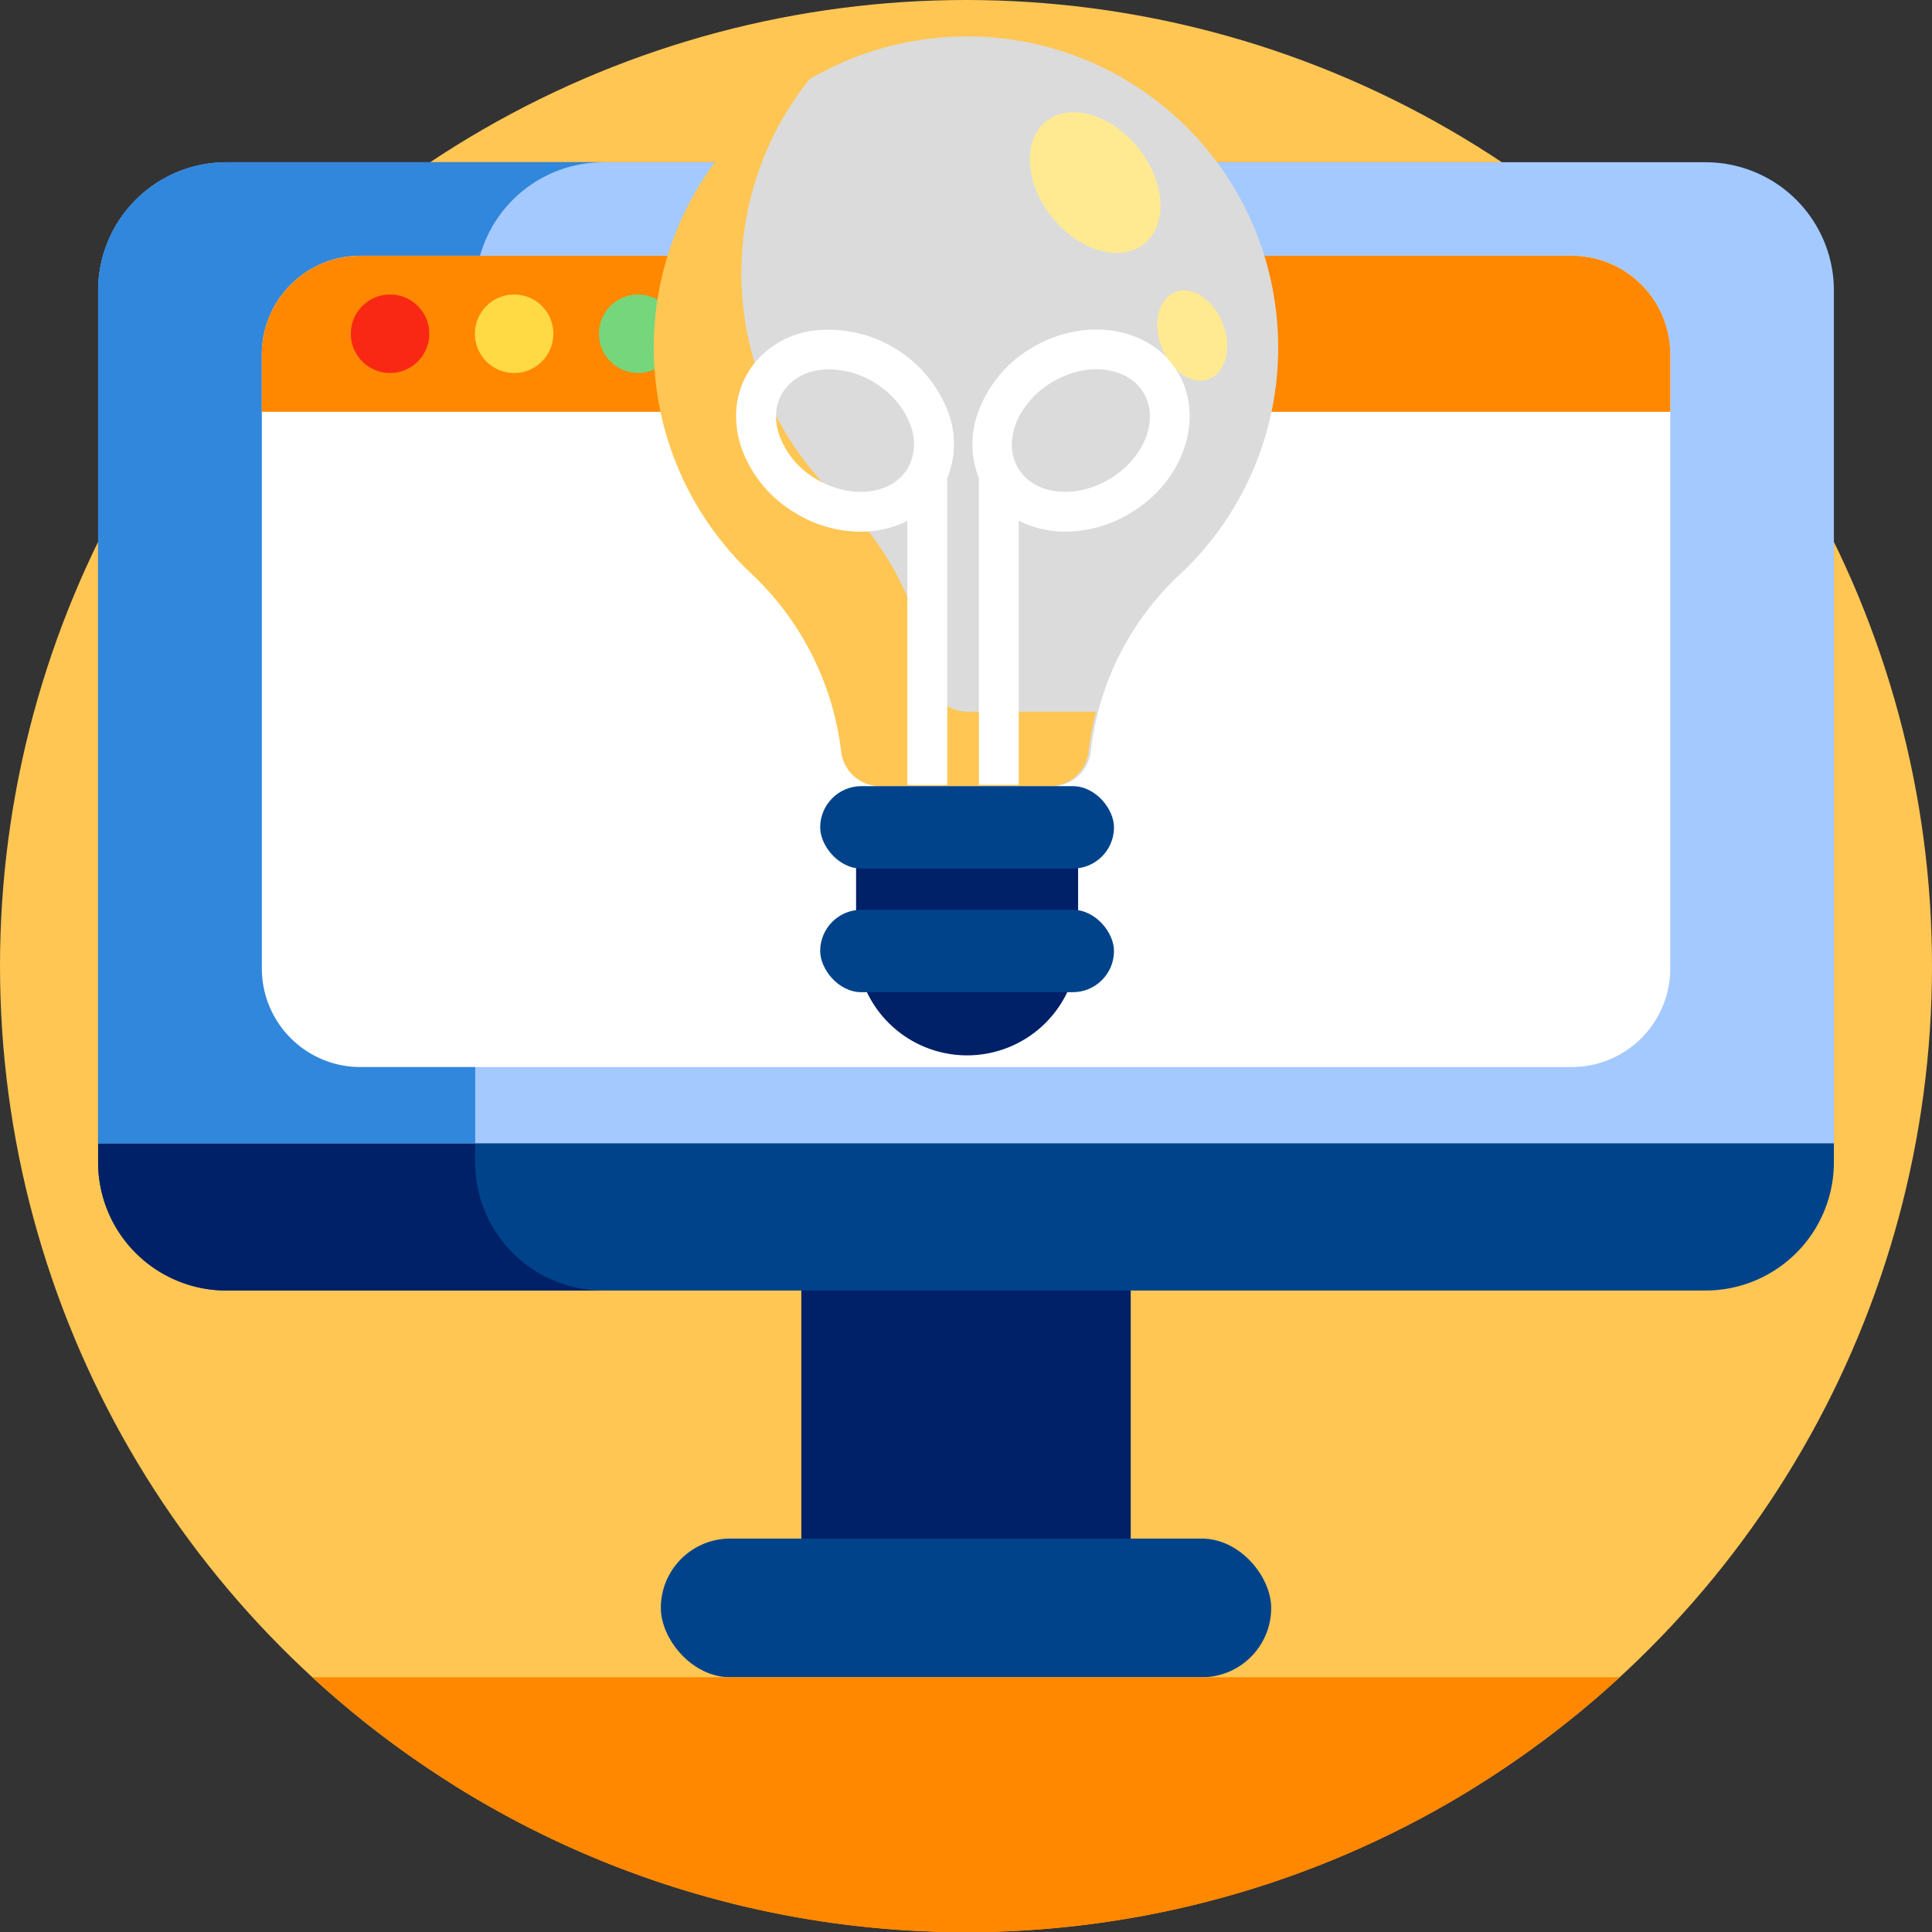 <?xml version="1.0" encoding="UTF-8"?>
<svg xmlns:inkscape="http://www.inkscape.org/namespaces/inkscape" xmlns:sodipodi="http://sodipodi.sourceforge.net/DTD/sodipodi-0.dtd" xmlns="http://www.w3.org/2000/svg" xmlns:svg="http://www.w3.org/2000/svg" viewBox="0 0 512 512" id="svg1171" sodipodi:docname="maintenance-fix-marketing-digital.svg" inkscape:version="1.1 (c4e8f9e, 2021-05-24)">
  <rect x="0" y="0" width="512" height="512" fill="#333333" stroke="none"/>
  <defs id="defs1119">
    <style id="style1117">.cls-1{fill:#ff7045;}.cls-2{fill:#505560;}.cls-3{fill:#636978;}.cls-4{fill:#595f6b;}.cls-5{fill:#b3f2d7;}.cls-6{fill:#a3d8bf;}.cls-7{fill:#fff;}.cls-8{fill:#23a8fe;}.cls-9{fill:#f92814;}.cls-10{fill:#ffda45;}.cls-11{fill:#76d67b;}.cls-12{fill:#e5c438;}.cls-13{fill:#707789;}.cls-14{fill:#ffea92;}.cls-15{fill:#bc7c63;}.cls-16{fill:#a56956;}</style>
  </defs>
  <title id="title1121">Development</title>
  <g id="BULINE">
    <circle class="cls-1" cx="256" cy="256" r="256" id="circle1123" style="fill:#ffc653;fill-opacity:1"></circle>
  </g>
  <g id="Icons">
    <rect class="cls-2" x="212.36" y="323.21" width="87.29" height="90.27" id="rect1126" style="fill:#002067;fill-opacity:1"></rect>
    <path class="cls-3" d="M486,77V308a34,34,0,0,1-34,34H60a34,34,0,0,1-34-34V77A34,34,0,0,1,60,43H452A34,34,0,0,1,486,77Z" id="path1128" style="fill:#00438b;fill-opacity:1"></path>
    <path class="cls-4" d="M159.94,342H60a34,34,0,0,1-34-34V77A34,34,0,0,1,60,43h99.91a34,34,0,0,0-34,34V308A34,34,0,0,0,159.94,342Z" id="path1130" style="fill:#002067;fill-opacity:1"></path>
    <rect class="cls-3" x="175.13" y="407.74" width="161.75" height="36.75" rx="18.38" id="rect1132" style="fill:#00438b;fill-opacity:1"></rect>
    <path class="cls-5" d="M486,77V303H26V77A34,34,0,0,1,60,43H452A34,34,0,0,1,486,77Z" id="path1134" style="fill:#a4c9ff;fill-opacity:1"></path>
    <path class="cls-6" d="M159.94,43a34,34,0,0,0-34,34V303H26V77A34,34,0,0,1,60,43Z" id="path1136" style="fill:#3187db;fill-opacity:1"></path>
    <path class="cls-7" d="M442.64,93.9V256.65a26.14,26.14,0,0,1-26.13,26.13h-321a26.13,26.13,0,0,1-26.12-26.13V93.9A26.12,26.12,0,0,1,95.49,67.78h321A26.13,26.13,0,0,1,442.64,93.9Z" id="path1138"></path>
    <path class="cls-8" d="M442.64,93.9v15.23H69.37V93.9A26.12,26.12,0,0,1,95.49,67.78h321A26.13,26.13,0,0,1,442.64,93.9Z" id="path1140" style="fill:#ff8800;fill-opacity:1"></path>
    <circle class="cls-9" cx="103.37" cy="88.45" r="10.4" id="circle1142"></circle>
    <circle class="cls-10" cx="136.25" cy="88.45" r="10.4" id="circle1144"></circle>
    <circle class="cls-11" cx="169.12" cy="88.45" r="10.4" id="circle1146"></circle>
    <path class="cls-3" d="M226.87,213.09h58.84a0,0,0,0,1,0,0v37.17a29.42,29.42,0,0,1-29.42,29.42h0a29.42,29.42,0,0,1-29.42-29.42V213.09a0,0,0,0,1,0,0Z" id="path1148" style="fill:#002067;fill-opacity:1"></path>
    <path class="cls-10" d="M338.73,92.07a82.44,82.44,0,1,0-139,60,77.45,77.45,0,0,1,23.79,47.22,10.37,10.37,0,0,0,10.35,9.06h44.86a10.34,10.34,0,0,0,10.32-9.07,75.62,75.62,0,0,1,23.37-46.81A82.23,82.23,0,0,0,338.73,92.07Z" id="path1150" style="fill:#dbdbdb;fill-opacity:1"></path>
    <path class="cls-12" d="M290.46,188.61a76.18,76.18,0,0,0-2,10.66,10.34,10.34,0,0,1-10.31,9.07H233.28a10.39,10.39,0,0,1-10.35-9.07,77.3,77.3,0,0,0-23.78-47.21A82.41,82.41,0,0,1,215,20.4a82.28,82.28,0,0,0,7.37,111.92,77.45,77.45,0,0,1,23.79,47.23,10.38,10.38,0,0,0,10.34,9.06Z" id="path1152" style="fill:#ffc653;fill-opacity:1"></path>
    <rect class="cls-13" x="217.36" y="208.34" width="77.86" height="21.84" rx="10.92" id="rect1154" style="fill:#00438b;fill-opacity:1"></rect>
    <rect class="cls-13" x="217.36" y="241.1" width="77.86" height="21.84" rx="10.92" id="rect1156" style="fill:#00438b;fill-opacity:1"></rect>
    <ellipse class="cls-14" cx="290.22" cy="48.39" rx="14.65" ry="20.79" transform="translate(33.5 192.13) rotate(-38.71)" id="ellipse1158"></ellipse>
    <ellipse class="cls-14" cx="315.95" cy="88.9" rx="8.71" ry="12.36" transform="translate(-10.84 119.54) rotate(-21.07)" id="ellipse1160"></ellipse>
    <path class="cls-7" d="M251.27,109.17a.08.08,0,0,0,0,0A33.93,33.93,0,0,0,215.7,87.61,24,24,0,0,0,200,96.18a21.32,21.32,0,0,0-1.68,2.39,22.26,22.26,0,0,0-3.22,10.56,25.82,25.82,0,0,0,1.52,9.91,32.81,32.81,0,0,0,14.09,16.87,33.48,33.48,0,0,0,17.28,5c.72,0,1.43,0,2.13-.08a26.78,26.78,0,0,0,10.34-2.8v70h10.57V126.72A24.1,24.1,0,0,0,251.27,109.17ZM218,127.88h0c-.61-.31-1.21-.64-1.81-1a22.16,22.16,0,0,1-9.6-11.35,15.16,15.16,0,0,1-.92-5.36,8.77,8.77,0,0,1,.05-1,11.67,11.67,0,0,1,1.64-5.08,13.28,13.28,0,0,1,9.81-6,20.19,20.19,0,0,1,2.7-.19,22.88,22.88,0,0,1,11.8,3.46,23.26,23.26,0,0,1,7.92,7.79,19,19,0,0,1,1.69,3.56,13.27,13.27,0,0,1-.77,11.47C236.54,130.74,226.78,132.23,218,127.88Z" id="path1162"></path>
    <path class="cls-7" d="M315.24,109.13a22.14,22.14,0,0,0-3.18-10.56c-.15-.24-.3-.48-.46-.72l0,0a21.07,21.07,0,0,0-2.34-3l0,0c-8.34-8.8-23.46-10.15-36-2.56a32.72,32.72,0,0,0-14,16.83,24.38,24.38,0,0,0,.16,17.58V208h10.57V138a27.46,27.46,0,0,0,12.47,2.88,33.45,33.45,0,0,0,17.28-5C310,129.67,315.71,119.08,315.24,109.13Zm-21.05,17.74c-9.15,5.54-20.05,4.33-24.32-2.71a12,12,0,0,1-1.72-6.32,16.89,16.89,0,0,1,2.63-8.71,23.57,23.57,0,0,1,7.93-7.79c9.14-5.54,20-4.32,24.31,2.71a11.86,11.86,0,0,1,1.66,5.08C305.28,115.41,301.3,122.56,294.19,126.87Z" id="path1164"></path>
    <path class="cls-15" d="M429.23,444.49a255.81,255.81,0,0,1-346.46,0Z" id="path1166" style="fill:#ff8800;fill-opacity:1"></path>
    <path class="cls-16" d="M256,512a254.8,254.8,0,0,1-135.88-39H391.88A254.8,254.8,0,0,1,256,512Z" id="path1168" style="fill:#ff8800;fill-opacity:1"></path>
  </g>
</svg>
